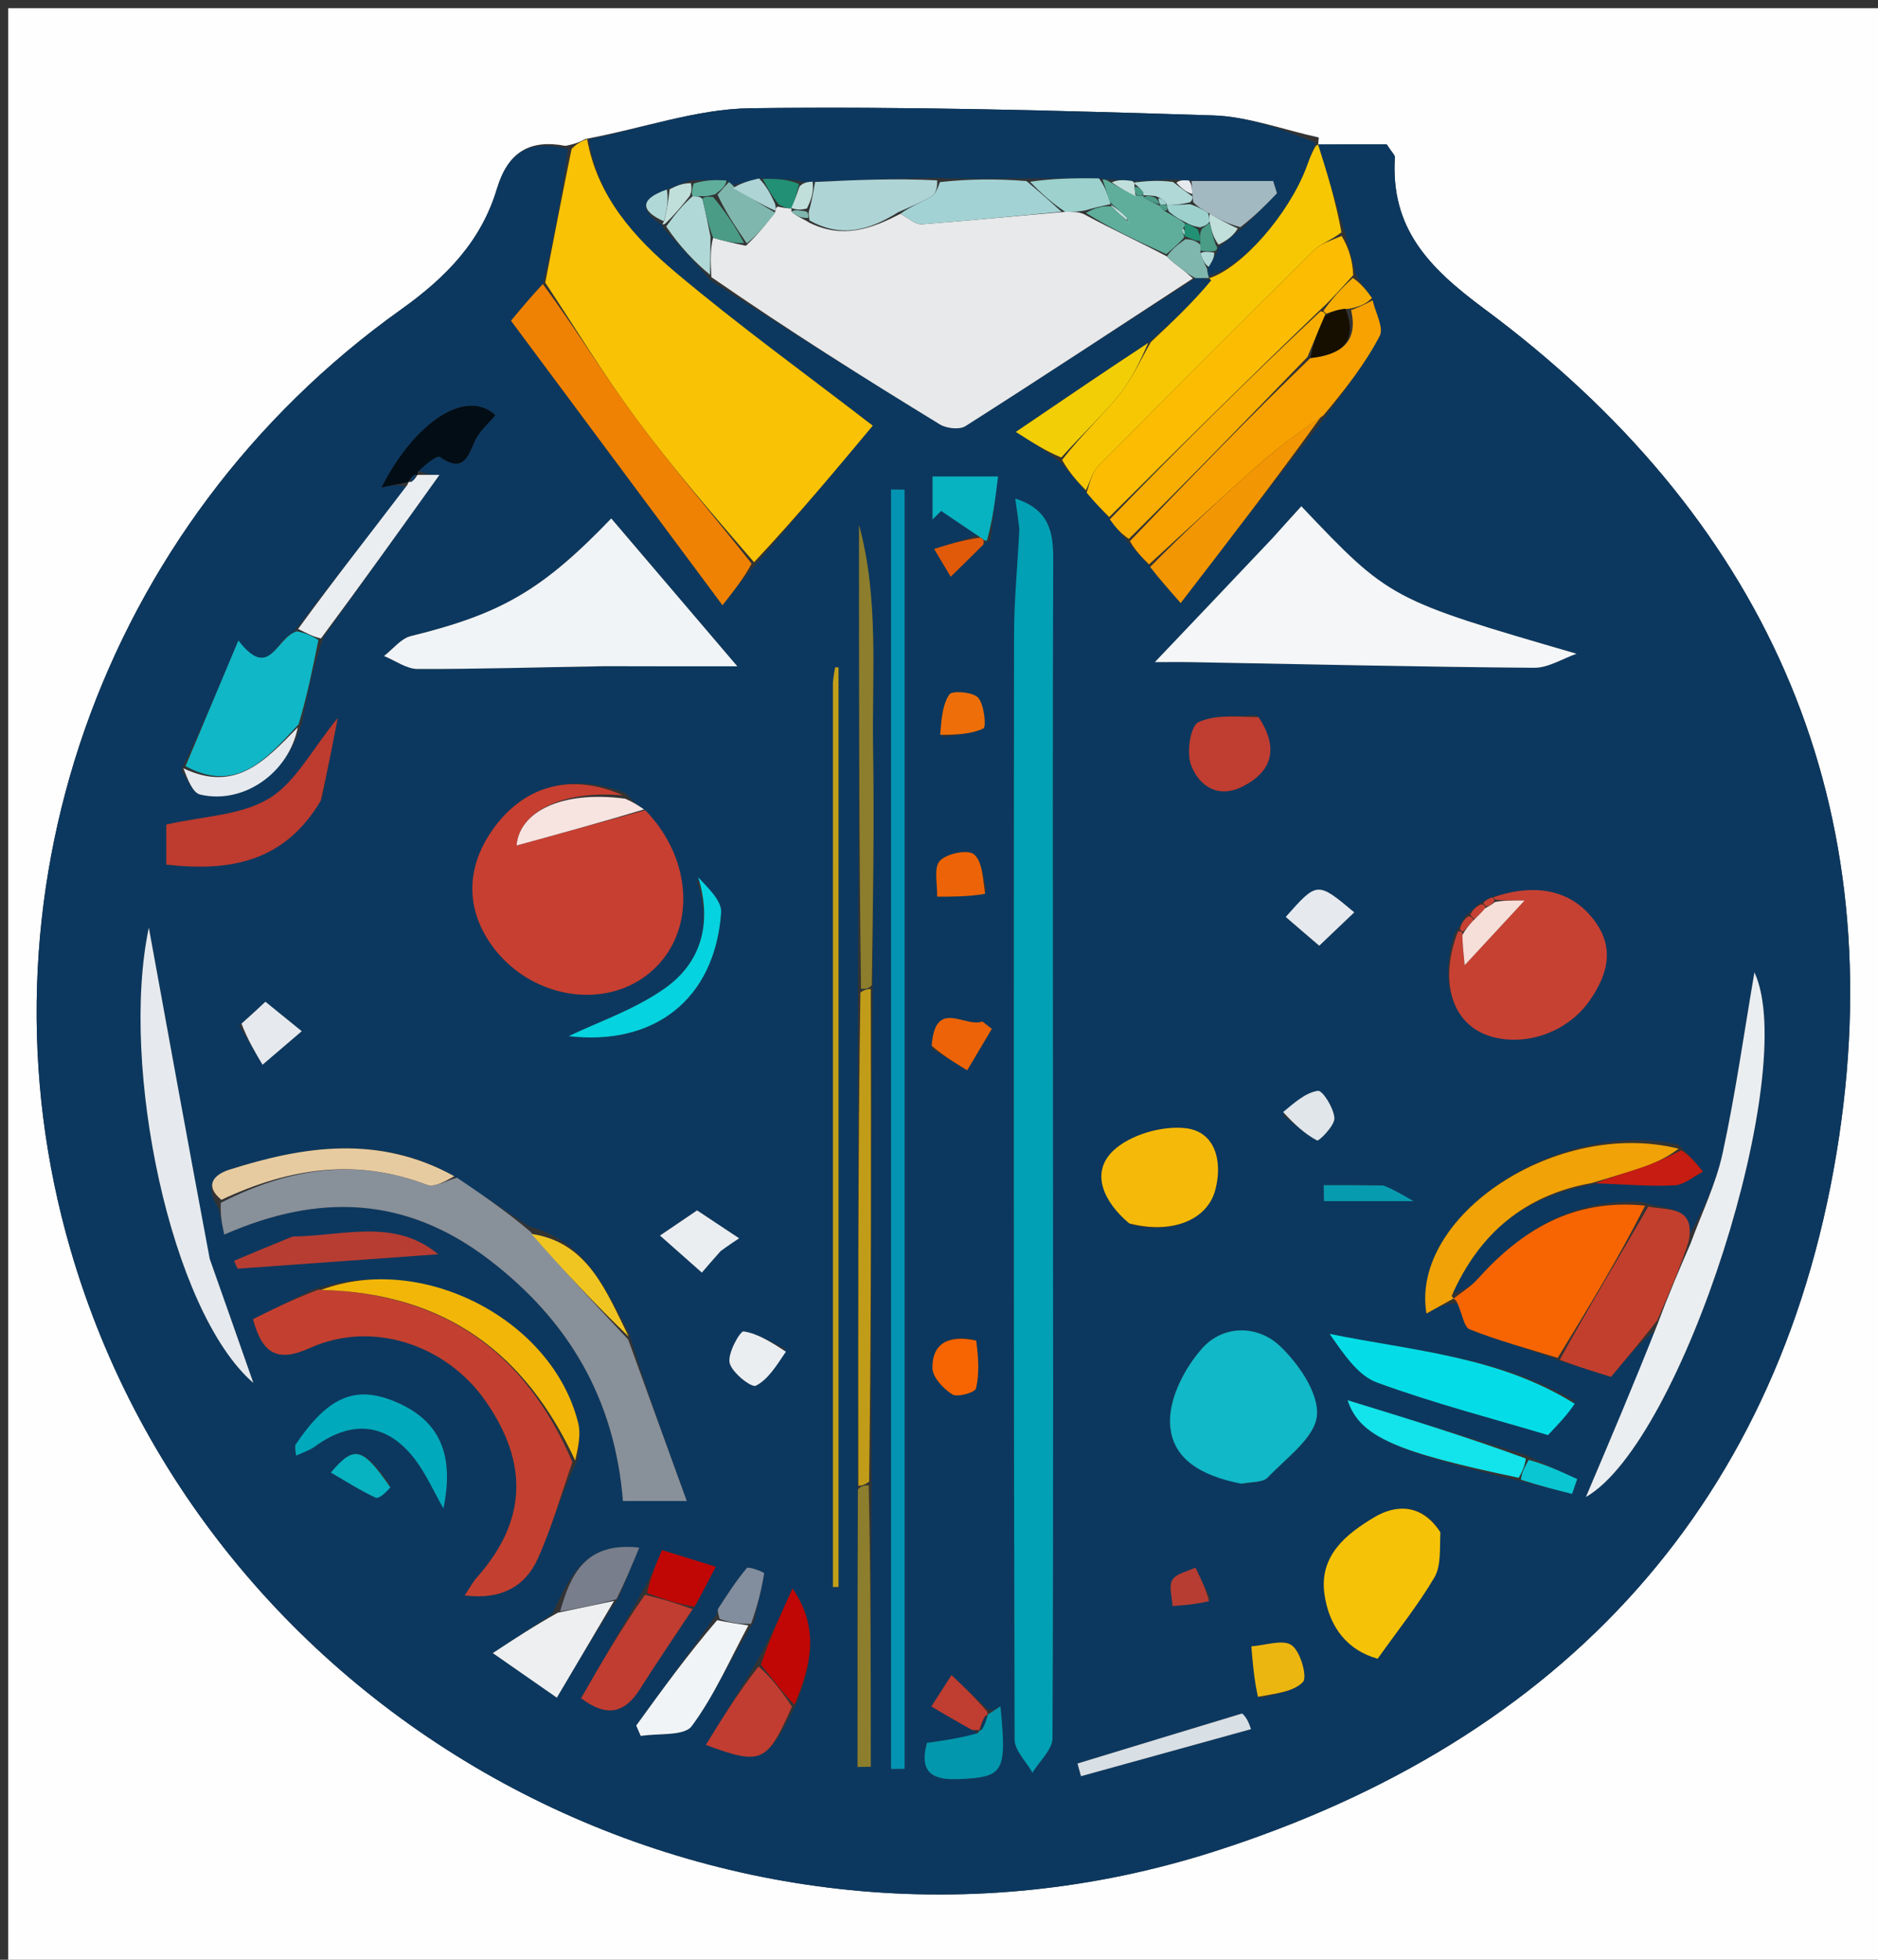 <svg xml:space="preserve" viewBox="0 0 230 240" width="100%" y="0px" x="0px" xmlns:xlink="http://www.w3.org/1999/xlink" xmlns="http://www.w3.org/2000/svg" id="Layer_1" version="1.1">
<rect x="0" y="0" width="230" height="240" fill="#333333" stroke="none"/>
<path d="M231,84 
	C231,136.667 231,188.833 231,241 
	C154.333,241 77.667,241 1,241 
	C1,161 1,81 1,1 
	C77.667,1 154.333,1 231,1 
	C231,28.5 231,56 231,84 
M161.514,16.837 
	C157.2,15.896 152.907,14.27 148.567,14.133 
	C129.688,13.537 110.79,13.009 91.909,13.255 
	C85.3,13.341 78.72,15.719 71.681,17.022 
	C71.168,17.299 70.656,17.577 69.262,17.862 
	C64.825,17.025 62.21,18.632 60.851,23.144 
	C58.933,29.512 54.707,33.918 49.139,37.886 
	C12.251,64.177 -3.783,110.312 8.632,153.028 
	C25.676,211.676 89.348,245.663 148.609,226.77 
	C191.411,213.124 218.568,183.918 225.251,139.098 
	C231.502,97.173 215.702,62.963 181.74,37.79 
	C174.891,32.713 170.303,27.924 170.829,19.259 
	C170.845,18.999 170.501,18.717 169.825,17.674 
	C167.365,17.674 164.393,17.674 161.441,17.733 
	C161.441,17.733 161.434,17.65 161.514,16.837 
z" stroke="none" opacity="1" fill="#FEFEFE"></path>
<path d="M72.127,17.05 
	C78.72,15.719 85.3,13.341 91.909,13.255 
	C110.79,13.009 129.688,13.537 148.567,14.133 
	C152.907,14.27 157.2,15.896 161.165,17.49 
	C160.549,18.912 160.298,19.686 160.013,20.447 
	C157.848,26.222 152.118,32.771 147.993,33.79 
	C147.865,33.311 147.848,33.112 148.03,32.677 
	C148.496,31.933 148.764,31.424 149.093,30.749 
	C149.155,30.583 149.106,30.232 149.419,30.153 
	C150.455,29.378 151.179,28.682 152.219,27.831 
	C153.821,26.34 155.106,25.004 156.391,23.669 
	C156.235,23.167 156.08,22.665 155.924,22.163 
	C152.593,22.163 149.262,22.163 145.616,22.104 
	C144.876,22.05 144.45,22.057 143.606,21.972 
	C141.783,22.033 140.379,22.185 138.633,22.16 
	C137.54,22.004 136.788,22.026 135.788,21.991 
	C135.371,21.948 135.202,21.962 134.592,21.847 
	C131.432,21.795 128.712,21.873 125.56,21.864 
	C121.75,21.859 118.373,21.941 114.653,21.807 
	C109.481,21.822 104.652,22.052 99.513,22.24 
	C98.797,22.285 98.391,22.374 97.924,22.171 
	C96.381,21.888 94.899,21.895 92.967,21.853 
	C91.493,22.178 90.469,22.553 89.536,22.735 
	C89.628,22.542 89.28,22.295 88.973,22.104 
	C87.423,21.995 86.18,22.078 84.61,22.105 
	C83.526,22.426 82.77,22.802 81.675,23.206 
	C78.171,24.426 78.542,25.873 81.044,27.484 
	C81.057,27.496 81.057,27.532 81.205,27.848 
	C83.212,30.134 85.071,32.103 87.097,34.363 
	C96.533,40.445 105.781,46.268 115.102,51.972 
	C115.916,52.47 117.507,52.652 118.234,52.19 
	C127.575,46.242 136.825,40.15 146.431,34.059 
	C147.204,34.043 147.644,34.064 148.369,34.368 
	C146.087,37.06 143.522,39.471 140.628,41.987 
	C135.547,45.323 130.795,48.552 124.407,52.893 
	C126.494,54.223 128.166,55.288 129.931,56.651 
	C131.011,57.979 131.998,59.009 133.083,60.341 
	C134.071,61.535 134.96,62.427 135.924,63.604 
	C136.633,64.606 137.265,65.321 138.036,66.305 
	C139.023,67.422 139.872,68.269 140.858,69.434 
	C142.047,70.95 143.099,72.148 144.596,73.854 
	C150.697,65.931 156.424,58.494 162.443,50.895 
	C164.857,47.563 167.205,44.513 168.968,41.156 
	C169.506,40.129 168.438,38.259 168.023,36.493 
	C167.304,35.473 166.668,34.735 166.074,33.658 
	C165.646,31.83 165.176,30.342 164.683,28.413 
	C163.58,24.54 162.5,21.107 161.42,17.674 
	C164.393,17.674 167.365,17.674 169.825,17.674 
	C170.501,18.717 170.845,18.999 170.829,19.259 
	C170.303,27.924 174.891,32.713 181.74,37.79 
	C215.702,62.963 231.502,97.173 225.251,139.098 
	C218.568,183.918 191.411,213.124 148.609,226.77 
	C89.348,245.663 25.676,211.676 8.632,153.028 
	C-3.783,110.312 12.251,64.177 49.139,37.886 
	C54.707,33.918 58.933,29.512 60.851,23.144 
	C62.21,18.632 64.825,17.025 69.56,18.25 
	C68.832,23.961 67.805,29.286 66.481,34.787 
	C65.128,36.228 64.071,37.491 62.579,39.275 
	C71.087,50.72 79.579,62.141 88.487,74.123 
	C90.045,72.127 91.129,70.737 92.511,69.179 
	C97.652,63.203 102.495,57.395 106.886,52.129 
	C98.646,45.771 90.449,39.85 82.737,33.353 
	C77.68,29.093 73.166,24.103 72.127,17.05 
M181.03,110.717 
	C180.655,111.111 180.28,111.505 179.415,112.195 
	C179.168,112.705 178.922,113.214 178.181,114.291 
	C176.183,120.275 177.894,125.405 182.372,126.854 
	C186.718,128.261 192.002,126.444 194.722,122.482 
	C196.825,119.419 197.8,116.213 195.321,112.816 
	C192.602,109.09 188.204,108.043 182.391,109.969 
	C182.112,110.149 181.833,110.329 181.03,110.717 
M119.655,65.578 
	C117.905,66.128 116.156,66.678 114.406,67.229 
	C115.082,68.363 115.758,69.497 116.434,70.631 
	C117.758,69.331 119.087,68.035 120.398,66.721 
	C120.492,66.627 120.452,66.4 121.27,66.232 
	C121.583,63.665 121.896,61.099 122.232,58.344 
	C118.996,58.344 116.753,58.344 114.208,58.344 
	C114.208,60.273 114.208,61.946 114.208,63.619 
	C114.56,63.27 114.911,62.921 115.263,62.572 
	C116.999,63.745 118.735,64.918 119.655,65.578 
M120.872,209.242 
	C119.424,207.875 117.977,206.508 116.529,205.141 
	C115.706,206.423 114.883,207.705 114.06,208.987 
	C115.682,209.928 117.294,210.887 118.936,211.793 
	C119.192,211.934 119.583,211.831 119.578,212.587 
	C117.539,212.874 115.499,213.161 113.527,213.438 
	C112.461,217.334 114.522,218.003 117.485,217.873 
	C122.965,217.634 123.308,217.05 122.526,208.964 
	C121.983,209.314 121.465,209.649 120.872,209.242 
M186.539,181.442 
	C188.536,181.944 190.534,182.446 192.532,182.948 
	C192.741,182.343 192.951,181.737 193.161,181.132 
	C191.239,180.242 189.318,179.352 186.695,178.129 
	C179.677,175.973 172.658,173.816 165.043,171.477 
	C166.506,175.97 171.081,177.841 186.539,181.442 
M97.595,208.531 
	C99.322,203.981 100.42,199.426 97.062,194.53 
	C95.656,197.614 94.249,200.699 92.291,204.189 
	C90.355,207.337 88.418,210.485 86.448,213.688 
	C93.288,216.212 93.925,215.909 97.595,208.531 
M49.81,59.688 
	C45.273,65.445 40.737,71.202 35.885,77.536 
	C33.76,78.11 33.055,83.423 29.194,78.44 
	C26.841,84.036 24.782,88.934 22.199,94.351 
	C22.964,95.374 23.569,97.083 24.522,97.306 
	C29.821,98.547 35.37,94.668 37.013,88.289 
	C37.674,84.982 38.334,81.675 39.624,78.006 
	C44.326,71.432 49.027,64.859 53.822,58.155 
	C53.026,58.155 52.123,58.155 51.041,57.498 
	C52.018,56.95 53.49,55.69 53.892,55.97 
	C56.567,57.829 57.22,56.223 58.107,54.109 
	C58.626,52.874 59.798,51.912 60.66,50.847 
	C57.122,47.52 50.846,51.615 46.723,59.694 
	C47.883,59.462 48.94,59.251 49.81,59.688 
M67.653,197.645 
	C65.38,199.139 63.107,200.633 60.355,202.443 
	C62.959,204.256 65.2,205.816 68.197,207.904 
	C70.725,203.629 72.966,199.838 75.764,195.644 
	C76.551,193.738 77.338,191.832 78.291,189.523 
	C71.621,188.776 69.846,192.943 67.653,197.645 
M85.281,196.47 
	C85.992,195.09 86.703,193.71 87.653,191.867 
	C85.16,191.095 83.329,190.528 81.072,189.829 
	C80.284,191.711 79.604,193.336 78.397,195.392 
	C75.978,199.6 73.558,203.807 71.166,207.968 
	C74.209,210.284 76.456,209.877 78.337,206.907 
	C80.44,203.587 82.657,200.339 85.281,196.47 
M87.382,198.253 
	C84.228,202.608 81.073,206.963 77.919,211.318 
	C78.103,211.743 78.288,212.168 78.473,212.592 
	C80.62,212.236 83.792,212.639 84.721,211.382 
	C87.502,207.623 89.404,203.215 92.31,198.654 
	C92.77,196.663 93.269,194.678 93.589,192.664 
	C93.607,192.551 91.669,191.792 91.465,192.033 
	C90.165,193.563 89.078,195.278 87.974,196.966 
	C87.825,197.194 87.972,197.614 87.382,198.253 
M106.882,120.196 
	C106.911,110.714 107.082,101.229 106.929,91.75 
	C106.781,82.583 107.67,73.345 105.205,64.282 
	C105.205,83.215 105.205,102.149 105.06,121.999 
	C105.08,141.983 105.1,161.966 105.023,182.889 
	C105.023,194.056 105.023,205.223 105.023,216.391 
	C105.564,216.383 106.105,216.374 106.646,216.366 
	C106.646,204.869 106.646,193.372 106.749,180.96 
	C106.714,161.016 106.68,141.072 106.882,120.196 
M195.868,144.935 
	C198.945,145.037 202.031,145.308 205.096,145.155 
	C206.276,145.096 207.408,144.072 208.563,143.488 
	C207.771,142.509 206.98,141.53 205.534,140.176 
	C190.619,136.936 172.703,148.955 174.7,160.863 
	C175.822,160.233 176.944,159.604 178.644,159.6 
	C179.08,160.706 179.242,162.498 179.998,162.799 
	C183.499,164.19 187.164,165.166 191.289,166.758 
	C193.314,167.384 195.339,168.01 197.301,168.617 
	C199.249,166.292 201.034,164.161 202.959,162.767 
	C200.101,169.498 197.242,176.23 194.227,183.327 
	C206.07,176.538 220.465,131.054 214.866,119.077 
	C213.594,126.498 212.555,133.909 210.978,141.205 
	C210.158,145.001 208.389,148.593 206.535,151.909 
	C207.756,147.537 204.043,148.274 201.067,147.191 
	C192.663,146.752 186.322,150.658 180.939,156.668 
	C180.11,157.593 178.99,158.256 177.568,158.37 
	C181.153,151.022 186.796,146.324 195.868,144.935 
M70.789,178.666 
	C70.814,177.201 71.156,175.657 70.815,174.281 
	C67.652,161.501 51.567,153.357 38.153,157.978 
	C35.74,159.18 33.327,160.382 30.986,161.548 
	C32.121,165.771 33.961,166.887 37.969,165.073 
	C45.539,161.647 54.632,164.629 59.47,171.578 
	C64.834,179.282 64.469,186.363 58.382,193.21 
	C57.884,193.771 57.529,194.459 56.909,195.383 
	C61.337,195.937 64.313,194.317 65.866,190.868 
	C67.579,187.065 68.715,183.003 70.789,178.666 
M55.312,143.86 
	C46.354,138.932 37.224,140.348 28.106,143.237 
	C26.073,143.882 25.052,145.257 26.774,148.007 
	C26.976,148.934 27.178,149.861 27.467,151.189 
	C39.064,146.094 49.735,146.468 59.949,154.302 
	C69.737,161.811 75.294,171.396 76.293,183.824 
	C78.625,183.824 80.652,183.824 84.11,183.824 
	C81.535,176.721 79.239,170.388 77.055,163.315 
	C74.198,158.031 71.983,152.132 64.734,150.161 
	C61.813,148.183 58.892,146.204 55.312,143.86 
M78.725,99.035 
	C78.185,98.657 77.644,98.279 76.539,97.065 
	C70.084,94.659 64.435,96.127 60.635,101.196 
	C57.114,105.892 56.923,111.011 60.098,115.584 
	C64.712,122.23 74.026,123.872 79.685,119.037 
	C85.264,114.27 84.968,105.329 78.725,99.035 
M124.855,65.184 
	C124.624,69.326 124.197,73.467 124.192,77.61 
	C124.144,122.743 124.141,167.876 124.257,213.008 
	C124.261,214.371 125.686,215.73 126.448,217.091 
	C127.302,215.679 128.894,214.27 128.9,212.853 
	C129.027,184.543 128.967,156.232 128.954,127.92 
	C128.946,108.103 128.914,88.285 128.99,68.468 
	C129.002,65.103 128.467,62.373 124.335,61.053 
	C124.545,62.478 124.685,63.427 124.855,65.184 
M155.632,66.164 
	C150.808,71.234 145.985,76.305 141.437,81.086 
	C142.776,81.086 144.366,81.062 145.955,81.09 
	C159.934,81.342 173.912,81.67 187.893,81.779 
	C189.618,81.793 191.351,80.662 193.081,80.062 
	C170.217,73.406 170.217,73.406 159.375,61.998 
	C158.273,63.21 157.177,64.416 155.632,66.164 
M74.506,81.6 
	C79.54,81.6 84.573,81.6 90.302,81.6 
	C84.816,75.167 79.847,69.34 74.86,63.492 
	C66.382,72.323 61.343,75.187 50.322,77.897 
	C49.099,78.197 48.122,79.499 47.031,80.337 
	C48.402,80.892 49.77,81.921 51.142,81.925 
	C58.597,81.945 66.052,81.713 74.506,81.6 
M109.126,130.5 
	C109.126,159.211 109.126,187.922 109.126,216.633 
	C109.679,216.627 110.232,216.622 110.785,216.616 
	C110.785,164.398 110.785,112.18 110.785,59.962 
	C110.232,59.954 109.679,59.946 109.126,59.939 
	C109.126,83.126 109.126,106.313 109.126,130.5 
M152.411,181.697 
	C153.378,181.466 154.68,181.551 155.253,180.947 
	C157.524,178.547 161.037,176.067 161.285,173.359 
	C161.536,170.617 159.029,166.983 156.722,164.811 
	C154.01,162.259 149.801,162.231 147.235,165.116 
	C145.158,167.451 143.313,170.947 143.293,173.941 
	C143.261,178.72 147.286,180.782 152.411,181.697 
M25.537,153.796 
	C23.064,140.201 20.592,126.606 18.228,113.607 
	C14.647,130.524 20.907,160.622 31.027,169.357 
	C29.009,163.599 27.421,159.067 25.537,153.796 
M176.223,187.309 
	C174.105,184.103 170.932,184.244 168.315,185.806 
	C164.934,187.824 161.538,190.461 162.207,195.221 
	C162.782,199.321 165.077,202.123 168.723,203.132 
	C171.239,199.595 173.697,196.53 175.669,193.179 
	C176.502,191.764 176.311,189.746 176.223,187.309 
M192.801,171.554 
	C183.584,166.099 173.085,165.445 162.834,163.351 
	C164.554,165.793 166.277,168.443 168.652,169.312 
	C175.754,171.909 183.111,173.808 189.581,175.744 
	C190.962,174.296 191.932,173.278 192.801,171.554 
M138.608,150.018 
	C143.496,151.168 147.86,149.442 148.842,145.708 
	C149.742,142.287 148.885,138.618 145.262,138.171 
	C142.354,137.812 138.336,138.973 136.286,140.972 
	C133.573,143.616 135.106,147.139 138.608,150.018 
M39.452,97.719 
	C40.065,94.589 40.677,91.459 41.368,87.929 
	C38.2,91.796 36.185,95.843 32.919,97.806 
	C29.477,99.874 24.839,99.952 20.367,100.981 
	C20.367,102.343 20.367,104.052 20.367,105.879 
	C28.215,106.774 34.841,105.544 39.452,97.719 
M102.009,84.022 
	C102.009,120.798 102.009,157.574 102.009,194.35 
	C102.237,194.349 102.466,194.349 102.694,194.348 
	C102.694,156.809 102.694,119.27 102.694,81.731 
	C102.558,81.726 102.422,81.722 102.286,81.717 
	C102.192,82.195 102.099,82.672 102.009,84.022 
M36.079,177.312 
	C36.146,177.628 36.213,177.943 36.279,178.259 
	C37.052,177.889 37.904,177.627 38.585,177.131 
	C43.259,173.731 47.635,174.314 51.038,179.014 
	C52.245,180.681 53.101,182.601 54.305,184.738 
	C55.681,178.093 53.812,174.033 48.685,171.776 
	C43.645,169.558 40.254,170.882 36.079,177.312 
M153.889,87.572 
	C151.475,87.788 148.8,87.466 146.76,88.455 
	C145.785,88.927 145.296,92.156 145.859,93.66 
	C146.857,96.323 149.243,97.846 152.253,96.284 
	C155.866,94.41 156.609,91.587 153.889,87.572 
M35.436,151.568 
	C33.182,152.511 30.927,153.454 28.673,154.398 
	C28.814,154.72 28.955,155.042 29.095,155.365 
	C37.17,154.785 45.244,154.205 53.664,153.6 
	C48.314,149.159 42.104,151.347 35.436,151.568 
M85.303,107.755 
	C87.238,113.104 85.872,117.871 81.469,121.001 
	C77.731,123.658 73.186,125.18 69.642,126.893 
	C80.04,128.101 87.541,122.477 88.317,111.765 
	C88.424,110.288 86.64,108.675 85.303,107.755 
M154.376,208.002 
	C156.167,207.392 158.395,207.204 159.563,205.993 
	C160.148,205.387 159.274,202.24 158.19,201.478 
	C157.112,200.719 154.945,201.507 153.255,201.616 
	C153.418,203.611 153.581,205.606 154.376,208.002 
M96.179,165.174 
	C94.487,164.395 92.841,163.317 91.072,163.05 
	C90.64,162.985 89.09,165.742 89.357,166.902 
	C89.63,168.092 92.034,169.971 92.567,169.7 
	C94.077,168.934 95.107,167.222 96.179,165.174 
M151.726,209.943 
	C145.138,211.951 138.549,213.959 131.961,215.966 
	C132.104,216.484 132.247,217.002 132.391,217.519 
	C139.33,215.599 146.269,213.679 153.208,211.759 
	C152.981,211.083 152.755,210.406 151.726,209.943 
M120.853,109.109 
	C120.372,107.553 120.318,105.474 119.268,104.615 
	C118.514,103.999 115.887,104.536 115.089,105.438 
	C114.321,106.307 114.827,108.304 114.773,109.806 
	C116.66,109.81 118.546,109.815 120.853,109.109 
M119.198,163.98 
	C116.321,163.48 114.166,164.38 114.197,167.533 
	C114.208,168.656 115.533,170.073 116.631,170.761 
	C117.254,171.152 119.414,170.527 119.53,170.038 
	C119.963,168.22 119.834,166.269 119.198,163.98 
M114.147,128.461 
	C115.582,129.331 117.017,130.202 118.452,131.072 
	C119.457,129.381 120.463,127.69 121.468,125.998 
	C121.082,125.699 120.696,125.399 120.311,125.1 
	C118.209,125.908 114.519,122.176 114.147,128.461 
M115.383,90.283 
	C117.095,89.983 118.92,89.921 120.439,89.209 
	C120.797,89.041 120.556,86.309 119.801,85.45 
	C119.182,84.745 116.613,84.541 116.272,85.043 
	C115.405,86.316 115.304,88.11 115.383,90.283 
M88.49,152.993 
	C89.17,152.542 89.85,152.092 90.522,151.647 
	C88.673,150.419 86.905,149.246 85.372,148.229 
	C83.59,149.438 81.98,150.531 80.83,151.311 
	C82.524,152.81 84.217,154.308 85.958,155.848 
	C86.529,155.179 87.27,154.311 88.49,152.993 
M157.115,136.559 
	C158.486,137.645 159.787,138.864 161.307,139.668 
	C161.523,139.782 163.472,137.852 163.424,136.93 
	C163.362,135.716 161.972,133.509 161.41,133.587 
	C159.924,133.793 158.576,134.999 157.115,136.559 
M157.731,112.538 
	C159.052,113.666 160.372,114.794 161.568,115.816 
	C162.814,114.629 164.335,113.18 165.858,111.729 
	C161.327,107.934 161.327,107.934 157.731,112.538 
M29.29,125.572 
	C30.28,127.238 31.269,128.905 32.152,130.391 
	C33.88,128.913 35.418,127.599 36.95,126.284 
	C35.461,125.076 33.972,123.867 32.505,122.676 
	C31.544,123.576 30.707,124.36 29.29,125.572 
M148.272,195.788 
	C147.649,194.517 147.026,193.246 146.403,191.975 
	C145.425,192.455 144.049,192.697 143.582,193.481 
	C143.114,194.264 143.556,195.59 143.6,196.678 
	C145.025,196.576 146.451,196.475 148.272,195.788 
M169.001,145.138 
	C166.706,145.138 164.412,145.138 162.117,145.138 
	C162.126,145.791 162.136,146.444 162.145,147.097 
	C165.333,147.097 168.521,147.097 173.117,147.097 
	C171.189,145.987 170.515,145.599 169.001,145.138 
M47.752,181.781 
	C44.362,177.153 43.366,176.984 40.519,180.335 
	C42.306,181.369 44.087,182.515 45.988,183.406 
	C46.384,183.592 47.222,182.832 47.752,181.781 
z" stroke="none" opacity="1" fill="#0C385F"></path>
<path d="M66.778,34.61 
	C67.805,29.286 68.832,23.961 70.001,18.246 
	C70.656,17.577 71.168,17.299 71.904,17.036 
	C73.166,24.103 77.68,29.093 82.737,33.353 
	C90.449,39.85 98.646,45.771 106.886,52.129 
	C102.495,57.395 97.652,63.203 92.349,68.854 
	C87.214,62.909 82.342,57.266 77.921,51.289 
	C73.949,45.92 70.473,40.184 66.778,34.61 
z" stroke="none" opacity="1" fill="#F9C204"></path>
<path d="M161.431,17.704 
	C162.5,21.107 163.58,24.54 164.287,28.456 
	C162.919,29.487 161.735,29.844 160.958,30.612 
	C152.1,39.377 143.286,48.186 134.526,57.047 
	C133.773,57.808 133.487,59.031 132.985,60.039 
	C131.998,59.009 131.011,57.979 130.074,56.322 
	C132.485,53.228 135.012,50.896 137.149,48.249 
	C138.687,46.343 139.706,44.019 140.956,41.881 
	C143.522,39.471 146.087,37.06 148.338,34.331 
	C148.024,34.012 148.104,34.07 148.104,34.07 
	C152.118,32.771 157.848,26.222 160.013,20.447 
	C160.298,19.686 160.549,18.912 161.125,17.897 
	C161.434,17.65 161.441,17.733 161.431,17.704 
z" stroke="none" opacity="1" fill="#F7C704"></path>
<path d="M146.098,34.095 
	C136.825,40.15 127.575,46.242 118.234,52.19 
	C117.507,52.652 115.916,52.47 115.102,51.972 
	C105.781,46.268 96.533,40.445 87.122,33.939 
	C86.992,31.804 87.004,30.385 87.334,29.125 
	C88.776,29.539 89.899,29.793 91.348,30.099 
	C92.766,28.784 93.859,27.417 94.998,25.838 
	C95.046,25.625 94.999,25.193 95.469,25.344 
	C96.266,25.507 96.594,25.52 96.899,25.51 
	C96.875,25.488 96.966,25.496 96.928,25.899 
	C97.589,26.523 98.288,26.745 99.142,27.281 
	C103.195,29.266 106.662,28.063 110.278,26.176 
	C111.332,26.747 112.135,27.518 112.877,27.463 
	C118.593,27.041 124.298,26.459 130.452,25.945 
	C131.498,25.947 132.099,25.93 132.759,26.23 
	C136.16,28.073 139.501,29.599 142.914,31.402 
	C143.524,32.06 144.076,32.421 144.596,32.824 
	C145.114,33.226 145.599,33.67 146.098,34.095 
z" stroke="none" opacity="1" fill="#E8E9EA"></path>
<path d="M124.84,64.78 
	C124.685,63.427 124.545,62.478 124.335,61.053 
	C128.467,62.373 129.002,65.103 128.99,68.468 
	C128.914,88.285 128.946,108.103 128.954,127.92 
	C128.967,156.232 129.027,184.543 128.9,212.853 
	C128.894,214.27 127.302,215.679 126.448,217.091 
	C125.686,215.73 124.261,214.371 124.257,213.008 
	C124.141,167.876 124.144,122.743 124.192,77.61 
	C124.197,73.467 124.624,69.326 124.84,64.78 
z" stroke="none" opacity="1" fill="#01A0B4"></path>
<path d="M79.027,99.218 
	C84.968,105.329 85.264,114.27 79.685,119.037 
	C74.026,123.872 64.712,122.23 60.098,115.584 
	C56.923,111.011 57.114,105.892 60.635,101.196 
	C64.435,96.127 70.084,94.659 76.292,97.393 
	C68.653,96.761 63.61,99.474 63.265,103.542 
	C68.29,102.163 73.659,100.691 79.027,99.218 
z" stroke="none" opacity="1" fill="#C73F31"></path>
<path d="M155.856,65.893 
	C157.177,64.416 158.273,63.21 159.375,61.998 
	C170.217,73.406 170.217,73.406 193.081,80.062 
	C191.351,80.662 189.618,81.793 187.893,81.779 
	C173.912,81.67 159.934,81.342 145.955,81.09 
	C144.366,81.062 142.776,81.086 141.437,81.086 
	C145.985,76.305 150.808,71.234 155.856,65.893 
z" stroke="none" opacity="1" fill="#F4F6F7"></path>
<path d="M76.942,164.054 
	C79.239,170.388 81.535,176.721 84.11,183.824 
	C80.652,183.824 78.625,183.824 76.293,183.824 
	C75.294,171.396 69.737,161.811 59.949,154.302 
	C49.735,146.468 39.064,146.094 27.467,151.189 
	C27.178,149.861 26.976,148.934 27.038,147.302 
	C35.439,143.011 43.681,141.803 52.278,145.091 
	C53.256,145.465 54.728,144.546 55.971,144.226 
	C58.892,146.204 61.813,148.183 64.933,150.811 
	C69.069,155.658 73.006,159.856 76.942,164.054 
z" stroke="none" opacity="1" fill="#88909A"></path>
<path d="M74.006,81.584 
	C66.052,81.713 58.597,81.945 51.142,81.925 
	C49.77,81.921 48.402,80.892 47.031,80.337 
	C48.122,79.499 49.099,78.197 50.322,77.897 
	C61.343,75.187 66.382,72.323 74.86,63.492 
	C79.847,69.34 84.816,75.167 90.302,81.6 
	C84.573,81.6 79.54,81.6 74.006,81.584 
z" stroke="none" opacity="1" fill="#F1F4F6"></path>
<path d="M70.103,179.053 
	C68.715,183.003 67.579,187.065 65.866,190.868 
	C64.313,194.317 61.337,195.937 56.909,195.383 
	C57.529,194.459 57.884,193.771 58.382,193.21 
	C64.469,186.363 64.834,179.282 59.47,171.578 
	C54.632,164.629 45.539,161.647 37.969,165.073 
	C33.961,166.887 32.121,165.771 30.986,161.548 
	C33.327,160.382 35.74,159.18 38.967,157.945 
	C54.511,158.33 64.371,165.731 70.103,179.053 
z" stroke="none" opacity="1" fill="#C34030"></path>
<path d="M109.126,130 
	C109.126,106.313 109.126,83.126 109.126,59.939 
	C109.679,59.946 110.232,59.954 110.785,59.962 
	C110.785,112.18 110.785,164.398 110.785,216.616 
	C110.232,216.622 109.679,216.627 109.126,216.633 
	C109.126,187.922 109.126,159.211 109.126,130 
z" stroke="none" opacity="1" fill="#0394B3"></path>
<path d="M152.036,181.698 
	C147.286,180.782 143.261,178.72 143.293,173.941 
	C143.313,170.947 145.158,167.451 147.235,165.116 
	C149.801,162.231 154.01,162.259 156.722,164.811 
	C159.029,166.983 161.536,170.617 161.285,173.359 
	C161.037,176.067 157.524,178.547 155.253,180.947 
	C154.68,181.551 153.378,181.466 152.036,181.698 
z" stroke="none" opacity="1" fill="#11B8C7"></path>
<path d="M190.771,166.292 
	C187.164,165.166 183.499,164.19 179.998,162.799 
	C179.242,162.498 179.08,160.706 178.345,159.309 
	C178.047,159.018 178.005,159.04 178.005,159.04 
	C178.99,158.256 180.11,157.593 180.939,156.668 
	C186.322,150.658 192.663,146.752 201.474,147.647 
	C198.177,154.166 194.474,160.229 190.771,166.292 
z" stroke="none" opacity="1" fill="#F66502"></path>
<path d="M182.89,109.887 
	C188.204,108.043 192.602,109.09 195.321,112.816 
	C197.8,116.213 196.825,119.419 194.722,122.482 
	C192.002,126.444 186.718,128.261 182.372,126.854 
	C177.894,125.405 176.183,120.275 178.548,114.108 
	C178.915,113.924 179.153,114.126 179.101,114.512 
	C179.124,115.649 179.199,116.4 179.379,118.204 
	C181.982,115.393 183.977,113.24 186.721,110.276 
	C184.77,110.276 183.998,110.276 183.143,110.178 
	C183.059,110.081 182.89,109.887 182.89,109.887 
z" stroke="none" opacity="1" fill="#C74133"></path>
<path d="M66.481,34.787 
	C70.473,40.184 73.949,45.92 77.921,51.289 
	C82.342,57.266 87.214,62.909 92.051,69.023 
	C91.129,70.737 90.045,72.127 88.487,74.123 
	C79.579,62.141 71.087,50.72 62.579,39.275 
	C64.071,37.491 65.128,36.228 66.481,34.787 
z" stroke="none" opacity="1" fill="#F08203"></path>
<path d="M207.049,152.278 
	C208.389,148.593 210.158,145.001 210.978,141.205 
	C212.555,133.909 213.594,126.498 214.866,119.077 
	C220.465,131.054 206.07,176.538 194.227,183.327 
	C197.242,176.23 200.101,169.498 203.038,162.059 
	C204.427,158.326 205.738,155.302 207.049,152.278 
z" stroke="none" opacity="1" fill="#EBEEF1"></path>
<path d="M133.083,60.341 
	C133.487,59.031 133.773,57.808 134.526,57.047 
	C143.286,48.186 152.1,39.377 160.958,30.612 
	C161.735,29.844 162.919,29.487 164.31,28.896 
	C165.176,30.342 165.646,31.83 165.73,33.691 
	C164.214,35.362 163.086,36.66 161.617,38.006 
	C152.8,46.476 144.324,54.897 135.849,63.319 
	C134.96,62.427 134.071,61.535 133.083,60.341 
z" stroke="none" opacity="1" fill="#FCBC01"></path>
<path d="M25.685,154.165 
	C27.421,159.067 29.009,163.599 31.027,169.357 
	C20.907,160.622 14.647,130.524 18.228,113.607 
	C20.592,126.606 23.064,140.201 25.685,154.165 
z" stroke="none" opacity="1" fill="#E6EAEE"></path>
<path d="M168.105,36.775 
	C168.438,38.259 169.506,40.129 168.968,41.156 
	C167.205,44.513 164.857,47.563 162.067,50.881 
	C158.934,53.02 156.39,54.919 154.022,57.016 
	C149.535,60.99 145.149,65.077 140.721,69.116 
	C139.872,68.269 139.023,67.422 138.387,66.264 
	C145.778,58.538 152.955,51.122 160.485,43.851 
	C164.285,43.422 166.371,41.88 165.468,37.972 
	C166.58,37.576 167.343,37.175 168.105,36.775 
z" stroke="none" opacity="1" fill="#F8A201"></path>
<path d="M176.404,187.656 
	C176.311,189.746 176.502,191.764 175.669,193.179 
	C173.697,196.53 171.239,199.595 168.723,203.132 
	C165.077,202.123 162.782,199.321 162.207,195.221 
	C161.538,190.461 164.934,187.824 168.315,185.806 
	C170.932,184.244 174.105,184.103 176.404,187.656 
z" stroke="none" opacity="1" fill="#F6C208"></path>
<path d="M22.722,93.831 
	C24.782,88.934 26.841,84.036 29.194,78.44 
	C33.055,83.423 33.76,78.11 36.352,77.316 
	C37.544,77.52 38.269,77.944 38.995,78.367 
	C38.334,81.675 37.674,84.982 36.573,88.696 
	C32.514,93.093 28.922,97.161 22.722,93.831 
z" stroke="none" opacity="1" fill="#10B7C7"></path>
<path d="M192.852,171.906 
	C191.932,173.278 190.962,174.296 189.581,175.744 
	C183.111,173.808 175.754,171.909 168.652,169.312 
	C166.277,168.443 164.554,165.793 162.834,163.351 
	C173.085,165.445 183.584,166.099 192.852,171.906 
z" stroke="none" opacity="1" fill="#04DDE7"></path>
<path d="M160.132,43.706 
	C152.955,51.122 145.778,58.538 138.249,65.995 
	C137.265,65.321 136.633,64.606 135.924,63.604 
	C144.324,54.897 152.8,46.476 161.731,38.122 
	C162.186,38.188 162.412,38.418 162.237,38.709 
	C161.419,40.569 160.776,42.138 160.132,43.706 
z" stroke="none" opacity="1" fill="#F8AE01"></path>
<path d="M178.057,158.997 
	C176.944,159.604 175.822,160.233 174.699,160.862 
	C172.703,148.955 190.619,136.936 205.585,140.676 
	C204.117,141.784 202.62,142.456 201.073,142.984 
	C199.055,143.673 196.998,144.249 194.958,144.873 
	C186.796,146.324 181.153,151.022 177.786,158.705 
	C178.005,159.04 178.047,159.018 178.057,158.997 
z" stroke="none" opacity="1" fill="#F0A206"></path>
<path d="M138.288,149.816 
	C135.106,147.139 133.573,143.616 136.286,140.972 
	C138.336,138.973 142.354,137.812 145.262,138.171 
	C148.885,138.618 149.742,142.287 148.842,145.708 
	C147.86,149.442 143.496,151.168 138.288,149.816 
z" stroke="none" opacity="1" fill="#F5BA09"></path>
<path d="M206.792,152.093 
	C205.738,155.302 204.427,158.326 202.968,161.691 
	C201.034,164.161 199.249,166.292 197.301,168.617 
	C195.339,168.01 193.314,167.384 191.03,166.525 
	C194.474,160.229 198.177,154.166 201.878,147.756 
	C204.043,148.274 207.756,147.537 206.792,152.093 
z" stroke="none" opacity="1" fill="#C33F2D"></path>
<path d="M39.28,98.062 
	C34.841,105.544 28.215,106.774 20.367,105.879 
	C20.367,104.052 20.367,102.343 20.367,100.981 
	C24.839,99.952 29.477,99.874 32.919,97.806 
	C36.185,95.843 38.2,91.796 41.368,87.929 
	C40.677,91.459 40.065,94.589 39.28,98.062 
z" stroke="none" opacity="1" fill="#BE3B2F"></path>
<path d="M105.121,181.949 
	C105.1,161.966 105.08,141.983 105.373,121.544 
	C106.005,121.114 106.325,121.127 106.646,121.127 
	C106.68,141.072 106.714,161.016 106.443,181.438 
	C105.799,181.927 105.46,181.938 105.121,181.949 
z" stroke="none" opacity="1" fill="#C19C19"></path>
<path d="M70.446,178.86 
	C64.371,165.731 54.511,158.33 39.33,157.968 
	C51.567,153.357 67.652,161.501 70.815,174.281 
	C71.156,175.657 70.814,177.201 70.446,178.86 
z" stroke="none" opacity="1" fill="#F2B608"></path>
<path d="M102.007,83.586 
	C102.099,82.672 102.192,82.195 102.286,81.717 
	C102.422,81.722 102.558,81.726 102.694,81.731 
	C102.694,119.27 102.694,156.809 102.694,194.348 
	C102.466,194.349 102.237,194.349 102.009,194.35 
	C102.009,157.574 102.009,120.798 102.007,83.586 
z" stroke="none" opacity="1" fill="#C29F19"></path>
<path d="M106.764,120.662 
	C106.325,121.127 106.005,121.114 105.445,121.085 
	C105.205,102.149 105.205,83.215 105.205,64.282 
	C107.67,73.345 106.781,82.583 106.929,91.75 
	C107.082,101.229 106.911,110.714 106.764,120.662 
z" stroke="none" opacity="1" fill="#8C7E2D"></path>
<path d="M140.858,69.434 
	C145.149,65.077 149.535,60.99 154.022,57.016 
	C156.39,54.919 158.934,53.02 161.775,51.045 
	C156.424,58.494 150.697,65.931 144.596,73.854 
	C143.099,72.148 142.047,70.95 140.858,69.434 
z" stroke="none" opacity="1" fill="#F29603"></path>
<path d="M91.65,199.06 
	C89.404,203.215 87.502,207.623 84.721,211.382 
	C83.792,212.639 80.62,212.236 78.473,212.592 
	C78.288,212.168 78.103,211.743 77.919,211.318 
	C81.073,206.963 84.228,202.608 87.833,198.41 
	C89.405,198.731 90.528,198.895 91.65,199.06 
z" stroke="none" opacity="1" fill="#F1F4F6"></path>
<path d="M84.824,197.061 
	C82.657,200.339 80.44,203.587 78.337,206.907 
	C76.456,209.877 74.209,210.284 71.166,207.968 
	C73.558,203.807 75.978,199.6 78.985,195.317 
	C81.323,195.848 83.074,196.454 84.824,197.061 
z" stroke="none" opacity="1" fill="#C13D31"></path>
<path d="M75.206,196.048 
	C72.966,199.838 70.725,203.629 68.197,207.904 
	C65.2,205.816 62.959,204.256 60.355,202.443 
	C63.107,200.633 65.38,199.139 68.305,197.502 
	C71.041,196.923 73.124,196.485 75.206,196.048 
z" stroke="none" opacity="1" fill="#EDEFF1"></path>
<path d="M39.309,78.187 
	C38.269,77.944 37.544,77.52 36.509,77.028 
	C40.737,71.202 45.273,65.445 49.912,59.353 
	C50.015,59.018 50.033,58.999 50.323,59.023 
	C50.779,58.744 50.945,58.441 51.136,58.15 
	C51.163,58.162 51.22,58.155 51.22,58.155 
	C52.123,58.155 53.026,58.155 53.822,58.155 
	C49.027,64.859 44.326,71.432 39.309,78.187 
z" stroke="none" opacity="1" fill="#EBEEF1"></path>
<path d="M109.999,25.993 
	C106.662,28.063 103.195,29.266 99.144,26.997 
	C98.998,26.21 99.006,26.021 99.174,25.497 
	C99.498,24.202 99.661,23.243 99.823,22.283 
	C104.652,22.052 109.481,21.822 114.771,22.086 
	C114.834,23.098 114.542,23.8 114.02,24.097 
	C112.736,24.828 111.346,25.373 109.999,25.993 
z" stroke="none" opacity="1" fill="#AED4D6"></path>
<path d="M36.16,176.974 
	C40.254,170.882 43.645,169.558 48.685,171.776 
	C53.812,174.033 55.681,178.093 54.305,184.738 
	C53.101,182.601 52.245,180.681 51.038,179.014 
	C47.635,174.314 43.259,173.731 38.585,177.131 
	C37.904,177.627 37.052,177.889 36.279,178.259 
	C36.213,177.943 36.146,177.628 36.16,176.974 
z" stroke="none" opacity="1" fill="#00A9BC"></path>
<path d="M154.151,87.829 
	C156.609,91.587 155.866,94.41 152.253,96.284 
	C149.243,97.846 146.857,96.323 145.859,93.66 
	C145.296,92.156 145.785,88.927 146.76,88.455 
	C148.8,87.466 151.475,87.788 154.151,87.829 
z" stroke="none" opacity="1" fill="#BF3D31"></path>
<path d="M55.642,144.043 
	C54.728,144.546 53.256,145.465 52.278,145.091 
	C43.681,141.803 35.439,143.011 27.114,146.93 
	C25.052,145.257 26.073,143.882 28.106,143.237 
	C37.224,140.348 46.354,138.932 55.642,144.043 
z" stroke="none" opacity="1" fill="#E7CBA0"></path>
<path d="M35.847,151.431 
	C42.104,151.347 48.314,149.159 53.664,153.6 
	C45.244,154.205 37.17,154.785 29.095,155.365 
	C28.955,155.042 28.814,154.72 28.673,154.398 
	C30.927,153.454 33.182,152.511 35.847,151.431 
z" stroke="none" opacity="1" fill="#B73D33"></path>
<path d="M85.517,107.44 
	C86.64,108.675 88.424,110.288 88.317,111.765 
	C87.541,122.477 80.04,128.101 69.642,126.893 
	C73.186,125.18 77.731,123.658 81.469,121.001 
	C85.872,117.871 87.238,113.104 85.517,107.44 
z" stroke="none" opacity="1" fill="#05D3DF"></path>
<path d="M110.278,26.176 
	C111.346,25.373 112.736,24.828 114.02,24.097 
	C114.542,23.8 114.834,23.098 115.113,22.301 
	C118.373,21.941 121.75,21.859 125.711,22.171 
	C127.531,23.685 128.768,24.806 130.006,25.926 
	C124.298,26.459 118.593,27.041 112.877,27.463 
	C112.135,27.518 111.332,26.747 110.278,26.176 
z" stroke="none" opacity="1" fill="#A3D2D4"></path>
<path d="M96.994,208.985 
	C93.925,215.909 93.288,216.212 86.448,213.688 
	C88.418,210.485 90.355,207.337 92.907,204.078 
	C94.68,205.64 95.837,207.313 96.994,208.985 
z" stroke="none" opacity="1" fill="#C13D31"></path>
<path d="M185.999,180.976 
	C171.081,177.841 166.506,175.97 165.043,171.477 
	C172.658,173.816 179.677,175.973 186.874,178.616 
	C186.702,179.727 186.35,180.351 185.999,180.976 
z" stroke="none" opacity="1" fill="#13E3EA"></path>
<path d="M105.072,182.419 
	C105.46,181.938 105.799,181.927 106.392,181.895 
	C106.646,193.372 106.646,204.869 106.646,216.366 
	C106.105,216.374 105.564,216.383 105.023,216.391 
	C105.023,205.223 105.023,194.056 105.072,182.419 
z" stroke="none" opacity="1" fill="#8C7E2D"></path>
<path d="M140.628,41.987 
	C139.706,44.019 138.687,46.343 137.149,48.249 
	C135.012,50.896 132.485,53.228 129.981,56.024 
	C128.166,55.288 126.494,54.223 124.407,52.893 
	C130.795,48.552 135.547,45.323 140.628,41.987 
z" stroke="none" opacity="1" fill="#F2CE06"></path>
<path d="M50.006,59.029 
	C48.94,59.251 47.883,59.462 46.723,59.694 
	C50.846,51.615 57.122,47.52 60.66,50.847 
	C59.798,51.912 58.626,52.874 58.107,54.109 
	C57.22,56.223 56.567,57.829 53.892,55.97 
	C53.49,55.69 52.018,56.95 51.13,57.827 
	C51.22,58.155 51.163,58.162 50.853,58.116 
	C50.374,58.38 50.204,58.69 50.033,58.999 
	C50.033,58.999 50.015,59.018 50.006,59.029 
z" stroke="none" opacity="1" fill="#020D16"></path>
<path d="M97.295,208.758 
	C95.837,207.313 94.68,205.64 93.183,203.876 
	C94.249,200.699 95.656,197.614 97.062,194.53 
	C100.42,199.426 99.322,203.981 97.295,208.758 
z" stroke="none" opacity="1" fill="#C00706"></path>
<path d="M120.946,209.985 
	C121.465,209.649 121.983,209.314 122.526,208.964 
	C123.308,217.05 122.965,217.634 117.485,217.873 
	C114.522,218.003 112.461,217.334 113.527,213.438 
	C115.499,213.161 117.539,212.874 119.77,212.245 
	C119.961,211.904 119.914,211.968 120.213,211.852 
	C120.67,211.136 120.828,210.537 120.992,209.962 
	C120.997,209.986 120.946,209.985 120.946,209.985 
z" stroke="none" opacity="1" fill="#0297AD"></path>
<path d="M154.06,207.801 
	C153.581,205.606 153.418,203.611 153.255,201.616 
	C154.945,201.507 157.112,200.719 158.19,201.478 
	C159.274,202.24 160.148,205.387 159.563,205.993 
	C158.395,207.204 156.167,207.392 154.06,207.801 
z" stroke="none" opacity="1" fill="#ECB610"></path>
<path d="M78.876,99.126 
	C73.659,100.691 68.29,102.163 63.265,103.542 
	C63.61,99.474 68.653,96.761 76.574,97.811 
	C77.644,98.279 78.185,98.657 78.876,99.126 
z" stroke="none" opacity="1" fill="#F7E4E1"></path>
<path d="M142.843,31.124 
	C139.501,29.599 136.16,28.073 132.997,26.076 
	C134.132,25.401 135.089,25.197 136.152,25.264 
	C136.849,26.021 137.442,26.506 138.116,27.111 
	C138.255,27.296 138.311,27.362 138.367,27.427 
	C138.242,27.296 138.116,27.165 138.034,26.748 
	C137.382,25.991 136.687,25.519 135.915,24.731 
	C135.569,23.602 135.301,22.789 135.033,21.977 
	C135.202,21.962 135.371,21.948 135.917,22.278 
	C137.225,23.087 138.156,23.551 139.333,23.987 
	C139.58,23.961 140.075,23.938 140.033,23.958 
	C139.991,23.977 140.055,23.911 140.075,24.163 
	C140.723,24.619 141.351,24.822 142.082,25.232 
	C142.378,25.692 142.626,25.866 143.194,26.157 
	C144.019,26.635 144.581,26.916 145.137,27.374 
	C145.133,27.551 145.072,27.899 144.819,27.954 
	C144.732,28.339 144.899,28.67 145.048,28.975 
	C145.03,28.95 145.083,28.917 144.929,29.199 
	C144.131,30.029 143.487,30.576 142.843,31.124 
z" stroke="none" opacity="1" fill="#5EAE9B"></path>
<path d="M120.471,66.091 
	C118.735,64.918 116.999,63.745 115.263,62.572 
	C114.911,62.921 114.56,63.27 114.208,63.619 
	C114.208,61.946 114.208,60.273 114.208,58.344 
	C116.753,58.344 118.996,58.344 122.232,58.344 
	C121.896,61.099 121.583,63.665 120.867,66.221 
	C120.464,66.209 120.471,66.091 120.471,66.091 
z" stroke="none" opacity="1" fill="#07B2C1"></path>
<path d="M96.253,165.528 
	C95.107,167.222 94.077,168.934 92.567,169.7 
	C92.034,169.971 89.63,168.092 89.357,166.902 
	C89.09,165.742 90.64,162.985 91.072,163.05 
	C92.841,163.317 94.487,164.395 96.253,165.528 
z" stroke="none" opacity="1" fill="#EBEEF1"></path>
<path d="M152.128,209.837 
	C152.755,210.406 152.981,211.083 153.208,211.759 
	C146.269,213.679 139.33,215.599 132.391,217.519 
	C132.247,217.002 132.104,216.484 131.961,215.966 
	C138.549,213.959 145.138,211.951 152.128,209.837 
z" stroke="none" opacity="1" fill="#D8DFE5"></path>
<path d="M75.485,195.846 
	C73.124,196.485 71.041,196.923 68.6,197.34 
	C69.846,192.943 71.621,188.776 78.291,189.523 
	C77.338,191.832 76.551,193.738 75.485,195.846 
z" stroke="none" opacity="1" fill="#787E8C"></path>
<path d="M22.461,94.091 
	C28.922,97.161 32.514,93.093 36.47,89.072 
	C35.37,94.668 29.821,98.547 24.522,97.306 
	C23.569,97.083 22.964,95.374 22.461,94.091 
z" stroke="none" opacity="1" fill="#E6EAEE"></path>
<path d="M120.643,109.465 
	C118.546,109.815 116.66,109.81 114.773,109.806 
	C114.827,108.304 114.321,106.307 115.089,105.438 
	C115.887,104.536 118.514,103.999 119.268,104.615 
	C120.318,105.474 120.372,107.553 120.643,109.465 
z" stroke="none" opacity="1" fill="#EC6407"></path>
<path d="M85.053,196.765 
	C83.074,196.454 81.323,195.848 79.248,195.101 
	C79.604,193.336 80.284,191.711 81.072,189.829 
	C83.329,190.528 85.16,191.095 87.653,191.867 
	C86.703,193.71 85.992,195.09 85.053,196.765 
z" stroke="none" opacity="1" fill="#C00706"></path>
<path d="M119.557,164.174 
	C119.834,166.269 119.963,168.22 119.53,170.038 
	C119.414,170.527 117.254,171.152 116.631,170.761 
	C115.533,170.073 114.208,168.656 114.197,167.533 
	C114.166,164.38 116.321,163.48 119.557,164.174 
z" stroke="none" opacity="1" fill="#F66502"></path>
<path d="M114.104,128.07 
	C114.519,122.176 118.209,125.908 120.311,125.1 
	C120.696,125.399 121.082,125.699 121.468,125.998 
	C120.463,127.69 119.457,129.381 118.452,131.072 
	C117.017,130.202 115.582,129.331 114.104,128.07 
z" stroke="none" opacity="1" fill="#EC6407"></path>
<path d="M115.14,89.989 
	C115.304,88.11 115.405,86.316 116.272,85.043 
	C116.613,84.541 119.182,84.745 119.801,85.45 
	C120.556,86.309 120.797,89.041 120.439,89.209 
	C118.92,89.921 117.095,89.983 115.14,89.989 
z" stroke="none" opacity="1" fill="#EE6F09"></path>
<path d="M119.936,211.873 
	C119.583,211.831 119.192,211.934 118.936,211.793 
	C117.294,210.887 115.682,209.928 114.06,208.987 
	C114.883,207.705 115.706,206.423 116.529,205.141 
	C117.977,206.508 119.424,207.875 120.909,209.613 
	C120.946,209.985 120.997,209.986 120.715,210.114 
	C120.26,210.817 120.087,211.393 119.914,211.968 
	C119.914,211.968 119.961,211.904 119.936,211.873 
z" stroke="none" opacity="1" fill="#BF3D31"></path>
<path d="M88.251,153.218 
	C87.27,154.311 86.529,155.179 85.958,155.848 
	C84.217,154.308 82.524,152.81 80.83,151.311 
	C81.98,150.531 83.59,149.438 85.372,148.229 
	C86.905,149.246 88.673,150.419 90.522,151.647 
	C89.85,152.092 89.17,152.542 88.251,153.218 
z" stroke="none" opacity="1" fill="#EBEEF1"></path>
<path d="M76.998,163.685 
	C73.006,159.856 69.069,155.658 65.086,151.109 
	C71.983,152.132 74.198,158.031 76.998,163.685 
z" stroke="none" opacity="1" fill="#F1C521"></path>
<path d="M145.931,22.163 
	C149.262,22.163 152.593,22.163 155.924,22.163 
	C156.08,22.665 156.235,23.167 156.391,23.669 
	C155.106,25.004 153.821,26.34 151.905,27.822 
	C150.239,27.371 149.202,26.774 147.905,26.037 
	C147.151,25.595 146.658,25.292 146.137,24.76 
	C146.109,24.529 146.05,24.069 146.032,23.751 
	C145.987,23.01 145.959,22.586 145.931,22.163 
z" stroke="none" opacity="1" fill="#A3B9C2"></path>
<path d="M157.144,136.184 
	C158.576,134.999 159.924,133.793 161.41,133.587 
	C161.972,133.509 163.362,135.716 163.424,136.93 
	C163.472,137.852 161.523,139.782 161.307,139.668 
	C159.787,138.864 158.486,137.645 157.144,136.184 
z" stroke="none" opacity="1" fill="#E0E6EA"></path>
<path d="M157.465,112.29 
	C161.327,107.934 161.327,107.934 165.858,111.729 
	C164.335,113.18 162.814,114.629 161.568,115.816 
	C160.372,114.794 159.052,113.666 157.465,112.29 
z" stroke="none" opacity="1" fill="#E6EAEE"></path>
<path d="M91.98,198.857 
	C90.528,198.895 89.405,198.731 88.133,198.256 
	C87.972,197.614 87.825,197.194 87.974,196.966 
	C89.078,195.278 90.165,193.563 91.465,192.033 
	C91.669,191.792 93.607,192.551 93.589,192.664 
	C93.269,194.678 92.77,196.663 91.98,198.857 
z" stroke="none" opacity="1" fill="#828D9D"></path>
<path d="M195.413,144.904 
	C196.998,144.249 199.055,143.673 201.073,142.984 
	C202.62,142.456 204.117,141.784 205.912,140.863 
	C206.98,141.53 207.771,142.509 208.563,143.488 
	C207.408,144.072 206.276,145.096 205.096,145.155 
	C202.031,145.308 198.945,145.037 195.413,144.904 
z" stroke="none" opacity="1" fill="#C71C11"></path>
<path d="M120.063,65.834 
	C120.471,66.091 120.464,66.209 120.469,66.222 
	C120.452,66.4 120.492,66.627 120.398,66.721 
	C119.087,68.035 117.758,69.331 116.434,70.631 
	C115.758,69.497 115.082,68.363 114.406,67.229 
	C116.156,66.678 117.905,66.128 120.063,65.834 
z" stroke="none" opacity="1" fill="#E15A0A"></path>
<path d="M29.58,125.358 
	C30.707,124.36 31.544,123.576 32.505,122.676 
	C33.972,123.867 35.461,125.076 36.953,126.284 
	C35.418,127.599 33.88,128.913 32.152,130.391 
	C31.269,128.905 30.28,127.238 29.58,125.358 
z" stroke="none" opacity="1" fill="#E6EAEE"></path>
<path d="M87.015,28.966 
	C87.004,30.385 86.992,31.804 86.954,33.647 
	C85.071,32.103 83.212,30.134 81.587,27.741 
	C82.705,26.21 83.589,25.103 84.829,24.022 
	C85.42,24.039 85.656,24.03 86.03,24.362 
	C86.45,26.124 86.733,27.545 87.015,28.966 
z" stroke="none" opacity="1" fill="#B0D8D7"></path>
<path d="M148.074,196.081 
	C146.451,196.475 145.025,196.576 143.6,196.678 
	C143.556,195.59 143.114,194.264 143.582,193.481 
	C144.049,192.697 145.425,192.455 146.403,191.975 
	C147.026,193.246 147.649,194.517 148.074,196.081 
z" stroke="none" opacity="1" fill="#B73D33"></path>
<path d="M169.421,145.175 
	C170.515,145.599 171.189,145.987 173.117,147.097 
	C168.521,147.097 165.333,147.097 162.145,147.097 
	C162.136,146.444 162.126,145.791 162.117,145.138 
	C164.412,145.138 166.706,145.138 169.421,145.175 
z" stroke="none" opacity="1" fill="#079BB0"></path>
<path d="M47.804,182.145 
	C47.222,182.832 46.384,183.592 45.988,183.406 
	C44.087,182.515 42.306,181.369 40.519,180.335 
	C43.366,176.984 44.362,177.153 47.804,182.145 
z" stroke="none" opacity="1" fill="#07B2C1"></path>
<path d="M136.046,24.992 
	C135.089,25.197 134.132,25.401 132.937,25.759 
	C132.099,25.93 131.498,25.947 130.452,25.945 
	C128.768,24.806 127.531,23.685 126.142,22.258 
	C128.712,21.873 131.432,21.795 134.592,21.847 
	C135.301,22.789 135.569,23.602 135.915,24.704 
	C135.992,24.993 136.046,24.992 136.046,24.992 
z" stroke="none" opacity="1" fill="#9CD1CE"></path>
<path d="M94.951,26.051 
	C93.859,27.417 92.766,28.784 91.46,29.813 
	C90.041,27.708 88.836,25.938 87.877,23.834 
	C88.509,23.098 88.894,22.697 89.28,22.295 
	C89.28,22.295 89.628,22.542 89.878,22.86 
	C91.736,24.136 93.344,25.093 94.951,26.051 
z" stroke="none" opacity="1" fill="#7FB6AD"></path>
<path d="M186.269,181.209 
	C186.35,180.351 186.702,179.727 187.225,178.782 
	C189.318,179.352 191.239,180.242 193.161,181.132 
	C192.951,181.737 192.741,182.343 192.532,182.948 
	C190.534,182.446 188.536,181.944 186.269,181.209 
z" stroke="none" opacity="1" fill="#0AC6D3"></path>
<path d="M168.023,36.493 
	C167.343,37.175 166.58,37.576 165.137,37.817 
	C163.776,37.911 163.094,38.164 162.412,38.418 
	C162.412,38.418 162.186,38.188 162.072,38.073 
	C163.086,36.66 164.214,35.362 165.687,34.031 
	C166.668,34.735 167.304,35.473 168.023,36.493 
z" stroke="none" opacity="1" fill="#F8AE01"></path>
<path d="M142.914,31.402 
	C143.487,30.576 144.131,30.029 145.176,29.291 
	C146.048,29.316 146.52,29.529 147.01,29.977 
	C147.028,30.212 147.009,30.683 147.018,31.003 
	C147.295,31.853 147.563,32.382 147.831,32.912 
	C147.848,33.112 147.865,33.311 147.993,33.79 
	C148.104,34.07 148.024,34.012 148.054,34.049 
	C147.644,34.064 147.204,34.043 146.431,34.059 
	C145.599,33.67 145.114,33.226 144.596,32.824 
	C144.076,32.421 143.524,32.06 142.914,31.402 
z" stroke="none" opacity="1" fill="#7FB6AD"></path>
<path d="M96.922,25.532 
	C96.594,25.52 96.266,25.507 95.364,25.041 
	C94.332,23.693 93.874,22.797 93.417,21.902 
	C94.899,21.895 96.381,21.888 97.856,22.539 
	C97.54,23.976 97.231,24.754 96.922,25.532 
z" stroke="none" opacity="1" fill="#219074"></path>
<path d="M146.05,24.069 
	C146.05,24.069 146.109,24.529 145.725,24.776 
	C144.524,25.061 143.708,25.098 142.905,25.127 
	C142.919,25.117 142.919,25.107 142.819,24.859 
	C142.423,24.432 142.125,24.252 141.531,24.015 
	C140.841,23.941 140.448,23.926 140.055,23.911 
	C140.055,23.911 139.991,23.977 140.016,23.626 
	C139.673,23.037 139.306,22.799 138.937,22.504 
	C138.934,22.446 138.974,22.338 138.974,22.338 
	C140.379,22.185 141.783,22.033 143.655,22.28 
	C144.764,23.143 145.407,23.606 146.05,24.069 
z" stroke="none" opacity="1" fill="#B0D8D7"></path>
<path d="M84.474,23.996 
	C83.589,25.103 82.705,26.21 81.438,27.424 
	C81.057,27.532 81.057,27.496 81.319,27.117 
	C81.726,25.551 81.87,24.365 82.014,23.178 
	C82.77,22.802 83.526,22.426 84.612,22.431 
	C84.786,23.206 84.63,23.601 84.474,23.996 
z" stroke="none" opacity="1" fill="#C1DFDA"></path>
<path d="M148.166,26.177 
	C149.202,26.774 150.239,27.371 151.589,27.978 
	C151.179,28.682 150.455,29.378 149.226,29.961 
	C148.534,28.996 148.347,28.144 148.139,27.107 
	C148.081,26.67 148.097,26.422 148.166,26.177 
z" stroke="none" opacity="1" fill="#C1DFDA"></path>
<path d="M92.967,21.853 
	C93.874,22.797 94.332,23.693 94.895,24.89 
	C94.999,25.193 95.046,25.625 94.998,25.838 
	C93.344,25.093 91.736,24.136 89.787,23.053 
	C90.469,22.553 91.493,22.178 92.967,21.853 
z" stroke="none" opacity="1" fill="#AED4D6"></path>
<path d="M81.675,23.206 
	C81.87,24.365 81.726,25.551 81.307,27.104 
	C78.542,25.873 78.171,24.426 81.675,23.206 
z" stroke="none" opacity="1" fill="#B0D8D7"></path>
<path d="M96.899,25.51 
	C97.231,24.754 97.54,23.976 97.917,22.83 
	C98.391,22.374 98.797,22.285 99.513,22.24 
	C99.661,23.243 99.498,24.202 98.82,25.536 
	C97.858,25.773 97.412,25.634 96.966,25.496 
	C96.966,25.496 96.875,25.488 96.899,25.51 
z" stroke="none" opacity="1" fill="#C1DFDA"></path>
<path d="M84.829,24.022 
	C84.63,23.601 84.786,23.206 84.94,22.485 
	C86.18,22.078 87.423,21.995 88.973,22.104 
	C88.894,22.697 88.509,23.098 87.593,23.789 
	C86.673,24.06 86.283,24.041 85.893,24.021 
	C85.656,24.03 85.42,24.039 84.829,24.022 
z" stroke="none" opacity="1" fill="#5EAE9B"></path>
<path d="M148.161,27.292 
	C148.347,28.144 148.534,28.996 148.913,30.04 
	C149.106,30.232 149.155,30.583 148.75,30.75 
	C147.9,30.839 147.454,30.761 147.009,30.683 
	C147.009,30.683 147.028,30.212 146.985,29.728 
	C146.929,28.912 146.917,28.578 147.216,28.002 
	C147.737,27.603 147.949,27.447 148.161,27.292 
z" stroke="none" opacity="1" fill="#4B9C87"></path>
<path d="M138.633,22.16 
	C138.974,22.338 138.934,22.446 138.948,22.872 
	C139.004,23.536 139.046,23.775 139.087,24.014 
	C138.156,23.551 137.225,23.087 136.165,22.336 
	C136.788,22.026 137.54,22.004 138.633,22.16 
z" stroke="none" opacity="1" fill="#C1DFDA"></path>
<path d="M146.032,23.751 
	C145.407,23.606 144.764,23.143 144.072,22.372 
	C144.45,22.057 144.876,22.05 145.616,22.104 
	C145.959,22.586 145.987,23.01 146.032,23.751 
z" stroke="none" opacity="1" fill="#E6EAEE"></path>
<path d="M147.018,31.003 
	C147.454,30.761 147.9,30.839 148.688,30.916 
	C148.764,31.424 148.496,31.933 148.03,32.677 
	C147.563,32.382 147.295,31.853 147.018,31.003 
z" stroke="none" opacity="1" fill="#B0D8D7"></path>
<path d="M178.795,113.824 
	C178.922,113.214 179.168,112.705 179.827,112.212 
	C180.239,112.229 180.574,112.557 180.405,112.765 
	C179.874,113.357 179.514,113.741 179.153,114.126 
	C179.153,114.126 178.915,113.924 178.795,113.824 
z" stroke="none" opacity="1" fill="#C74133"></path>
<path d="M180.072,112.064 
	C180.28,111.505 180.655,111.111 181.398,110.737 
	C181.765,110.758 181.993,110.992 181.879,111.234 
	C181.368,111.837 180.971,112.197 180.574,112.557 
	C180.574,112.557 180.239,112.229 180.072,112.064 
z" stroke="none" opacity="1" fill="#C74133"></path>
<path d="M181.659,110.633 
	C181.833,110.329 182.112,110.149 182.64,109.928 
	C182.89,109.887 183.059,110.081 182.991,110.375 
	C182.638,110.848 182.328,110.956 181.993,110.992 
	C181.993,110.992 181.765,110.758 181.659,110.633 
z" stroke="none" opacity="1" fill="#C74133"></path>
<path d="M86.03,24.362 
	C86.283,24.041 86.673,24.06 87.347,24.124 
	C88.836,25.938 90.041,27.708 91.134,29.763 
	C89.899,29.793 88.776,29.539 87.334,29.125 
	C86.733,27.545 86.45,26.124 86.03,24.362 
z" stroke="none" opacity="1" fill="#4B9C87"></path>
<path d="M96.928,25.899 
	C97.412,25.634 97.858,25.773 98.659,25.871 
	C99.006,26.021 98.998,26.21 98.989,26.683 
	C98.288,26.745 97.589,26.523 96.928,25.899 
z" stroke="none" opacity="1" fill="#7FB6AD"></path>
<path d="M181.879,111.234 
	C182.328,110.956 182.638,110.848 183.075,110.472 
	C183.998,110.276 184.77,110.276 186.721,110.276 
	C183.977,113.24 181.982,115.393 179.379,118.204 
	C179.199,116.4 179.124,115.649 179.101,114.512 
	C179.514,113.741 179.874,113.357 180.405,112.765 
	C180.971,112.197 181.368,111.837 181.879,111.234 
z" stroke="none" opacity="1" fill="#F6DFD8"></path>
<path d="M162.237,38.709 
	C163.094,38.164 163.776,37.911 164.788,37.813 
	C166.371,41.88 164.285,43.422 160.485,43.851 
	C160.776,42.138 161.419,40.569 162.237,38.709 
z" stroke="none" opacity="1" fill="#160F00"></path>
<path d="M50.323,59.023 
	C50.204,58.69 50.374,58.38 50.827,58.104 
	C50.945,58.441 50.779,58.744 50.323,59.023 
z" stroke="none" opacity="1" fill="#0C385F"></path>
<path d="M120.213,211.852 
	C120.087,211.393 120.26,210.817 120.71,210.089 
	C120.828,210.537 120.67,211.136 120.213,211.852 
z" stroke="none" opacity="1" fill="#0C385F"></path>
<path d="M148.139,27.107 
	C147.949,27.447 147.737,27.603 146.997,27.844 
	C146.026,27.686 145.584,27.442 145.142,27.197 
	C144.581,26.916 144.019,26.635 143.194,25.951 
	C142.93,25.548 142.892,25.136 142.892,25.136 
	C143.708,25.098 144.524,25.061 145.753,25.006 
	C146.658,25.292 147.151,25.595 147.905,26.037 
	C148.097,26.422 148.081,26.67 148.139,27.107 
z" stroke="none" opacity="1" fill="#9CD1CE"></path>
<path d="M135.992,25.02 
	C136.687,25.519 137.382,25.991 138.034,26.727 
	C137.991,26.991 138.034,26.991 138.034,26.991 
	C137.442,26.506 136.849,26.021 136.152,25.264 
	C136.046,24.992 135.992,24.993 135.992,25.02 
z" stroke="none" opacity="1" fill="#C1DFDA"></path>
<path d="M145.137,27.374 
	C145.584,27.442 146.026,27.686 146.687,28.088 
	C146.917,28.578 146.929,28.912 146.966,29.493 
	C146.52,29.529 146.048,29.316 145.33,29.01 
	C145.083,28.917 145.03,28.95 145.068,28.7 
	C145.094,28.266 145.083,28.083 145.072,27.899 
	C145.072,27.899 145.133,27.551 145.137,27.374 
z" stroke="none" opacity="1" fill="#219074"></path>
<path d="M140.075,24.163 
	C140.448,23.926 140.841,23.941 141.564,24.253 
	C141.894,24.55 141.978,25.023 141.986,25.015 
	C141.994,25.006 141.98,25.025 141.98,25.025 
	C141.351,24.822 140.723,24.619 140.075,24.163 
z" stroke="none" opacity="1" fill="#4B9C87"></path>
<path d="M144.819,27.954 
	C145.083,28.083 145.094,28.266 145.086,28.725 
	C144.899,28.67 144.732,28.339 144.819,27.954 
z" stroke="none" opacity="1" fill="#9CD1CE"></path>
<path d="M137.991,27.013 
	C138.116,27.165 138.242,27.296 138.367,27.427 
	C138.311,27.362 138.255,27.296 138.116,27.111 
	C138.034,26.991 137.991,26.991 137.991,27.013 
z" stroke="none" opacity="1" fill="#E8E9EA"></path>
<path d="M142.905,25.127 
	C142.892,25.136 142.93,25.548 142.93,25.754 
	C142.626,25.866 142.378,25.692 142.082,25.232 
	C141.98,25.025 141.994,25.006 142.221,25.032 
	C142.449,25.058 142.919,25.107 142.919,25.107 
	C142.919,25.107 142.919,25.117 142.905,25.127 
z" stroke="none" opacity="1" fill="#4B9C87"></path>
<path d="M139.333,23.987 
	C139.046,23.775 139.004,23.536 138.951,22.929 
	C139.306,22.799 139.673,23.037 140.058,23.607 
	C140.075,23.938 139.58,23.961 139.333,23.987 
z" stroke="none" opacity="1" fill="#4B9C87"></path>
<path d="M142.819,24.859 
	C142.919,25.107 142.449,25.058 142.214,25.041 
	C141.978,25.023 141.894,24.55 141.861,24.311 
	C142.125,24.252 142.423,24.432 142.819,24.859 
z" stroke="none" opacity="1" fill="#9CD1CE"></path>
</svg>